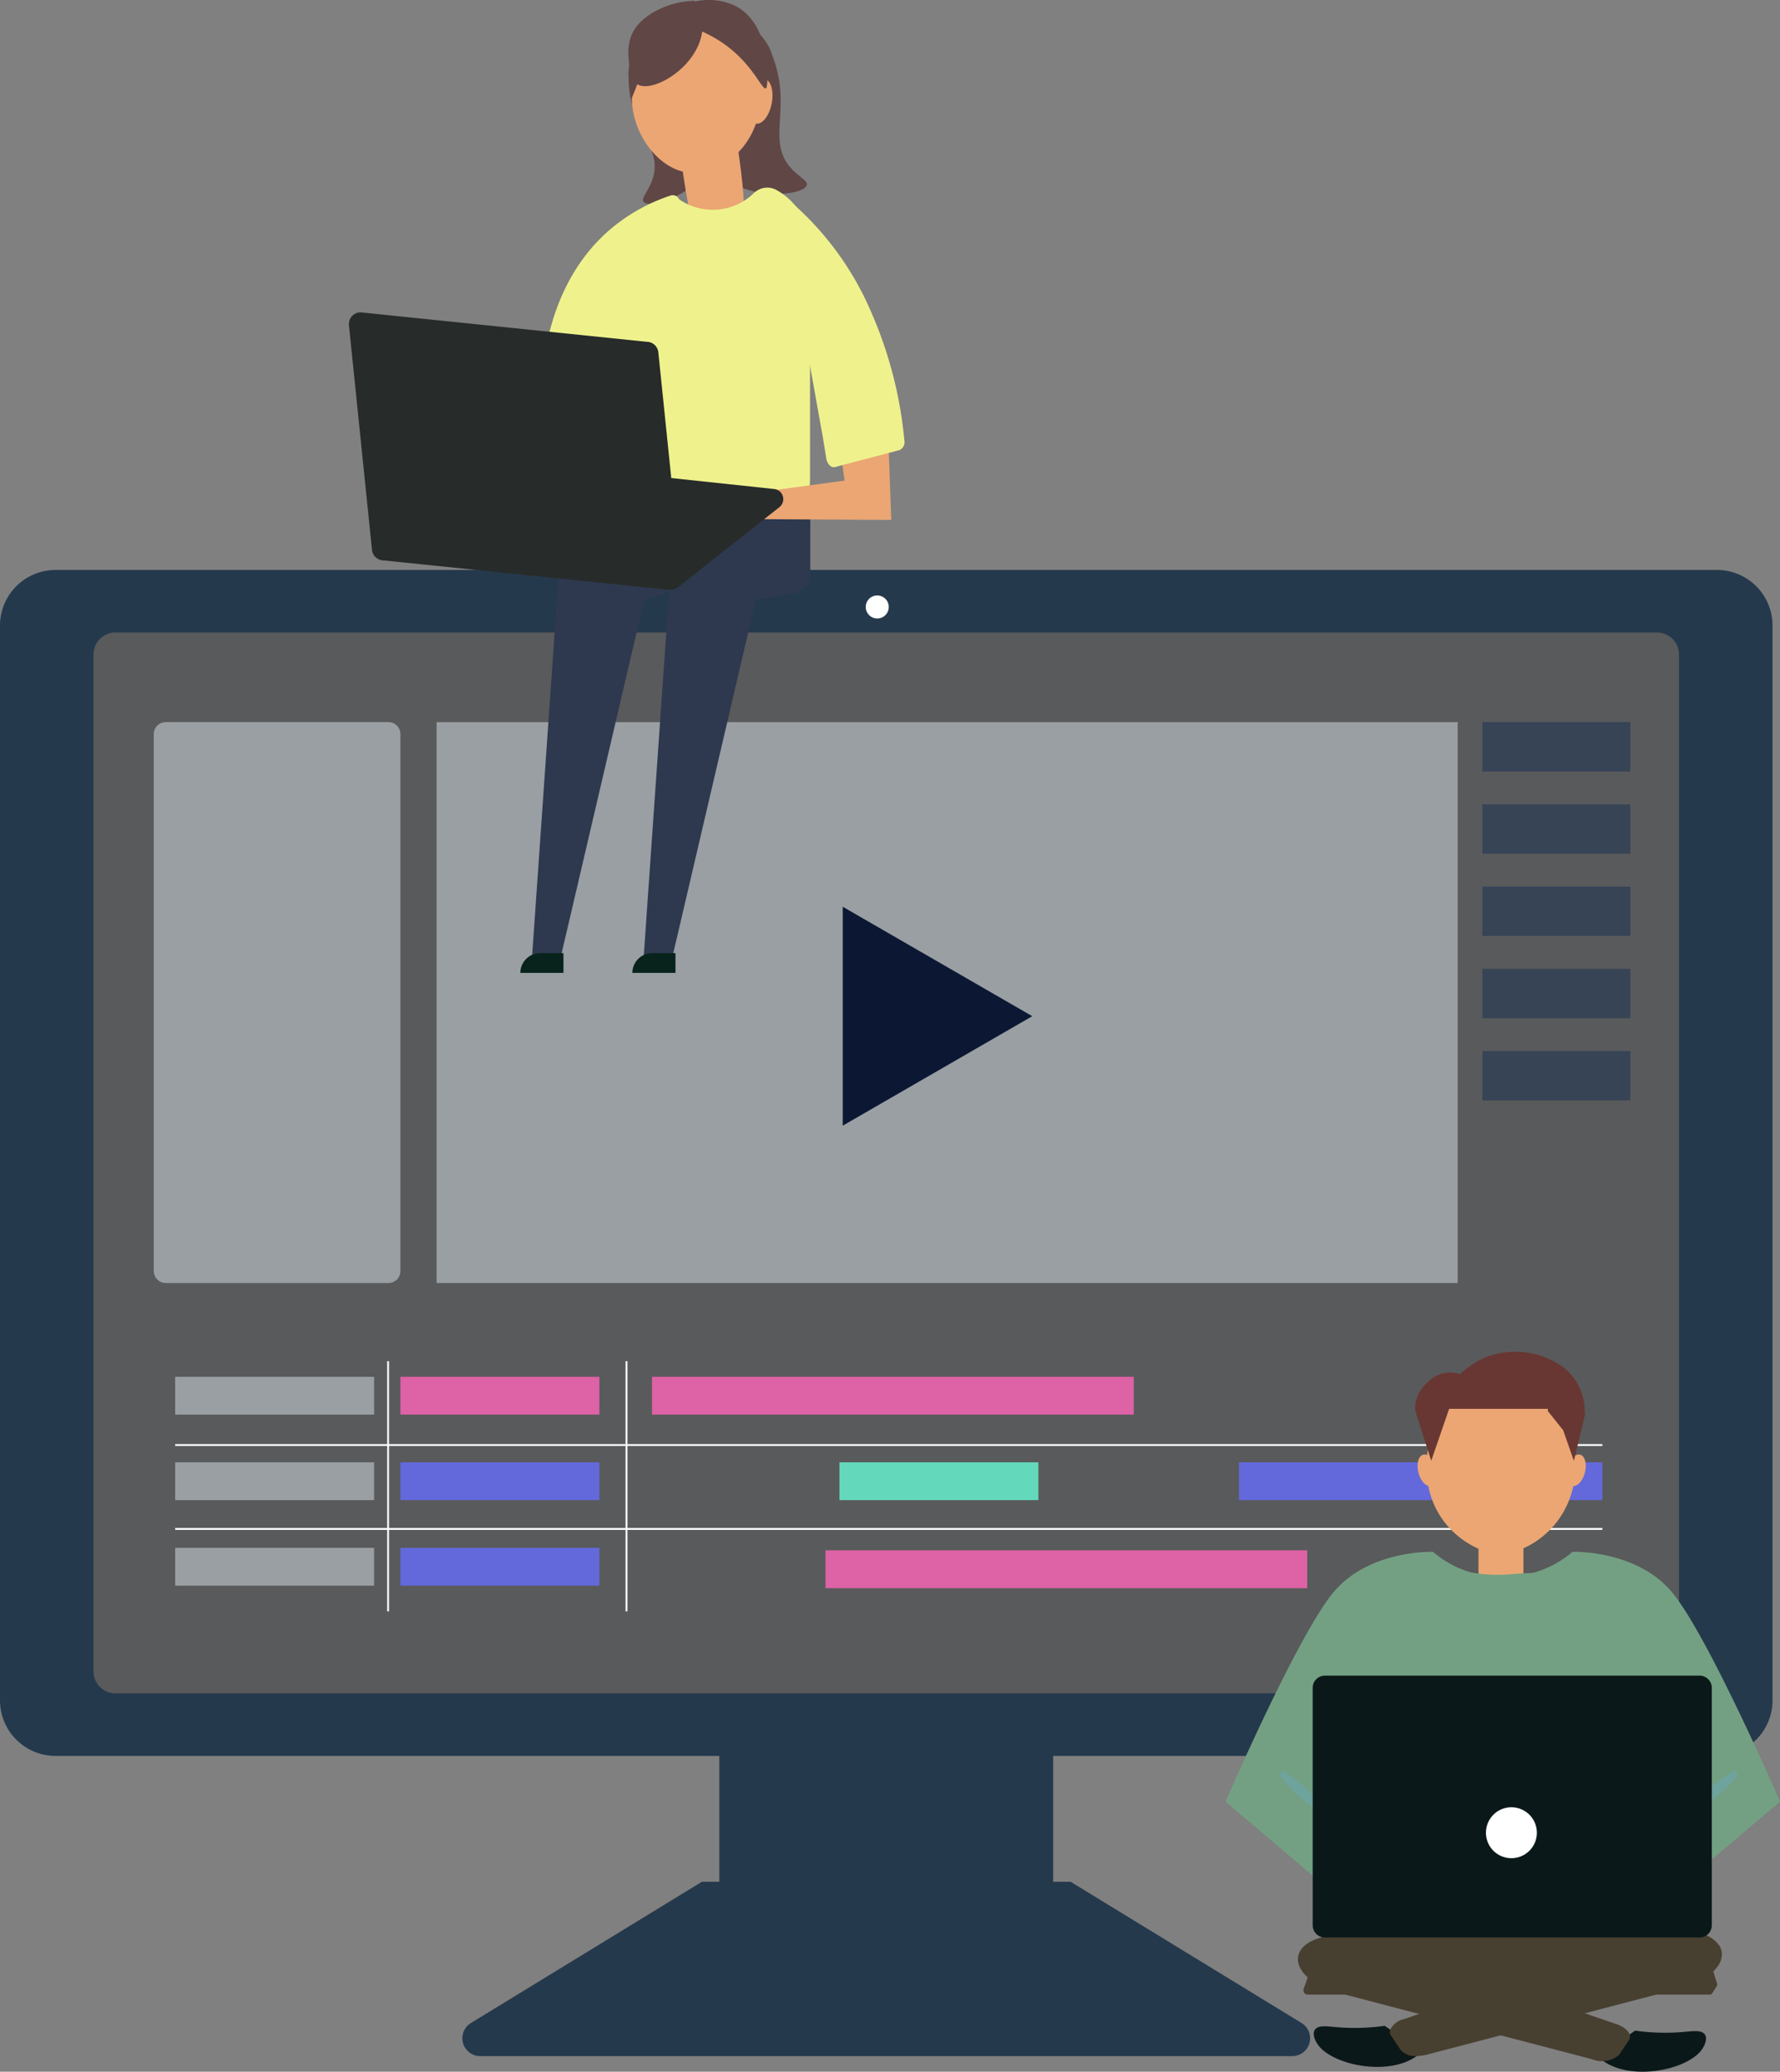<svg id="グループ_35390" data-name="グループ 35390" xmlns="http://www.w3.org/2000/svg" xmlns:xlink="http://www.w3.org/1999/xlink" width="165.028" height="192" viewBox="0 0 165.028 192">
  <rect x="0" y="0" width="165.028" height="192" fill="#808080" stroke="none"/>
  <defs>
    <clipPath id="clip-path">
      <rect id="長方形_25266" data-name="長方形 25266" width="165.028" height="192" fill="none"/>
    </clipPath>
    <clipPath id="clip-path-2">
      <rect id="長方形_25265" data-name="長方形 25265" width="165.028" height="191.999" fill="none"/>
    </clipPath>
    <clipPath id="clip-path-3">
      <rect id="長方形_25263" data-name="長方形 25263" width="4.4" height="4.146" fill="none"/>
    </clipPath>
    <clipPath id="clip-path-4">
      <rect id="長方形_25264" data-name="長方形 25264" width="4.786" height="4.131" fill="none"/>
    </clipPath>
  </defs>
  <g id="グループ_35389" data-name="グループ 35389" clip-path="url(#clip-path)">
    <g id="グループ_35388" data-name="グループ 35388" transform="translate(0 0.001)">
      <g id="グループ_35387" data-name="グループ 35387" clip-path="url(#clip-path-2)">
        <path id="パス_14491" data-name="パス 14491" d="M159.182,414.319H5.152A5.152,5.152,0,0,1,0,409.167V309.559a5.152,5.152,0,0,1,5.152-5.152H159.182a5.152,5.152,0,0,1,5.152,5.152v99.607a5.152,5.152,0,0,1-5.152,5.152" transform="translate(0 -251.586)" fill="#25394c"/>
        <path id="パス_14492" data-name="パス 14492" d="M194.939,436.142H51.995a2.024,2.024,0,0,1-2.024-2.024V339.853a2.024,2.024,0,0,1,2.024-2.024H194.939a2.024,2.024,0,0,1,2.024,2.024v94.265a2.024,2.024,0,0,1-2.024,2.024" transform="translate(-41.3 -279.208)" fill="#595a5b"/>
        <rect id="長方形_25241" data-name="長方形 25241" width="30.952" height="21.19" transform="translate(66.691 161.285)" fill="#25394c"/>
        <path id="パス_14493" data-name="パス 14493" d="M303.425,1005.02H269.242l-21.415,13.092a1.655,1.655,0,0,0,.863,3.067h75.286a1.655,1.655,0,0,0,.863-3.067Z" transform="translate(-204.167 -830.625)" fill="#25394c"/>
        <path id="パス_14494" data-name="パス 14494" d="M103.918,437.653H83.275a1.112,1.112,0,0,1-1.112-1.112v-49.76a1.112,1.112,0,0,1,1.112-1.112h20.643a1.112,1.112,0,0,1,1.112,1.112v49.76a1.112,1.112,0,0,1-1.112,1.112" transform="translate(-67.906 -318.747)" fill="#999fa3"/>
        <rect id="長方形_25242" data-name="長方形 25242" width="18.446" height="3.506" transform="translate(16.239 127.595)" fill="#999fa3"/>
        <rect id="長方形_25243" data-name="長方形 25243" width="18.446" height="3.506" transform="translate(37.124 127.595)" fill="#dd62a6"/>
        <rect id="長方形_25244" data-name="長方形 25244" width="44.666" height="3.506" transform="translate(60.448 127.595)" fill="#dd62a6"/>
        <rect id="長方形_25245" data-name="長方形 25245" width="44.666" height="3.506" transform="translate(76.53 143.678)" fill="#dd62a6"/>
        <rect id="長方形_25246" data-name="長方形 25246" width="18.446" height="3.506" transform="translate(37.124 135.522)" fill="#6369db"/>
        <rect id="長方形_25247" data-name="長方形 25247" width="33.69" height="3.506" transform="translate(114.87 135.522)" fill="#6369db"/>
        <rect id="長方形_25248" data-name="長方形 25248" width="18.446" height="3.506" transform="translate(77.826 135.522)" fill="#64d8ba"/>
        <rect id="長方形_25249" data-name="長方形 25249" width="18.446" height="3.506" transform="translate(37.124 143.449)" fill="#6369db"/>
        <rect id="長方形_25250" data-name="長方形 25250" width="18.446" height="3.506" transform="translate(16.239 135.522)" fill="#999fa3"/>
        <rect id="長方形_25251" data-name="長方形 25251" width="18.446" height="3.506" transform="translate(16.239 143.449)" fill="#999fa3"/>
        <rect id="長方形_25252" data-name="長方形 25252" width="132.321" height="0.174" transform="translate(16.239 133.835)" fill="#fff"/>
        <rect id="長方形_25253" data-name="長方形 25253" width="132.321" height="0.174" transform="translate(16.239 141.609)" fill="#fff"/>
        <rect id="長方形_25254" data-name="長方形 25254" width="0.174" height="23.189" transform="translate(35.894 126.147)" fill="#fff"/>
        <rect id="長方形_25255" data-name="長方形 25255" width="0.174" height="23.189" transform="translate(57.998 126.147)" fill="#fff"/>
        <rect id="長方形_25256" data-name="長方形 25256" width="94.668" height="51.983" transform="translate(40.477 66.923)" fill="#999fa3"/>
        <path id="パス_14495" data-name="パス 14495" d="M467.831,494.416l-8.786,5.073-8.786,5.073V484.271l8.786,5.073Z" transform="translate(-372.128 -400.239)" fill="#0c1833"/>
        <rect id="長方形_25257" data-name="長方形 25257" width="13.72" height="4.573" transform="translate(137.432 66.923)" fill="#374456"/>
        <rect id="長方形_25258" data-name="長方形 25258" width="13.72" height="4.573" transform="translate(137.432 74.545)" fill="#374456"/>
        <rect id="長方形_25259" data-name="長方形 25259" width="13.72" height="4.573" transform="translate(137.432 82.167)" fill="#374456"/>
        <rect id="長方形_25260" data-name="長方形 25260" width="13.72" height="4.573" transform="translate(137.432 89.789)" fill="#374456"/>
        <rect id="長方形_25261" data-name="長方形 25261" width="13.72" height="4.573" transform="translate(137.432 97.411)" fill="#374456"/>
        <path id="パス_14496" data-name="パス 14496" d="M462.558,319.091a1.067,1.067,0,1,1,1.067,1.067,1.067,1.067,0,0,1-1.067-1.067" transform="translate(-382.293 -262.84)" fill="#fff"/>
        <path id="パス_14497" data-name="パス 14497" d="M294.378,257.2l-7.636,6.92-2.61,37.456h2.61l7.81-33.417,4.153-1.342" transform="translate(-234.827 -212.57)" fill="#2e394f"/>
        <path id="パス_14498" data-name="パス 14498" d="M346.392,263.972l-2.61,37.456h2.61l7.81-33.417,3.663-.649a1.677,1.677,0,0,0,1.384-1.651v-8.689Z" transform="translate(-284.127 -212.422)" fill="#2e394f"/>
        <path id="パス_14499" data-name="パス 14499" d="M367.685,8.814c1.069-.113,4.161-.331,6.169,1.2a4.9,4.9,0,0,1,1.59,2.394c1.9,4.939-.7,7.846,1.817,10.5.747.789,1.489,1.072,1.354,1.481-.291.883-4.332,1.32-7.013-.244-1.329-.775-1.962-1.913-2.66-4.208a30.92,30.92,0,0,1-1.316-9.783" transform="translate(-303.825 -7.219)" fill="#604645"/>
        <path id="パス_14500" data-name="パス 14500" d="M341.653,6.138c-1.014.343-3.907,1.426-5.188,3.543a4.672,4.672,0,0,0-.591,2.677c.035,4.958,3.442,6.351,2.1,9.627-.4.974-.972,1.517-.7,1.808.581.627,4.417-.66,6.3-3.082.932-1.2,1.1-2.422.916-4.651a26.565,26.565,0,0,0-2.3-8.815" transform="translate(-277.591 -5.074)" fill="#604645"/>
        <path id="パス_14501" data-name="パス 14501" d="M221.43,227.963l-2.551,2.991L206.214,232.8l.44,1.583,17.767-1.671.528-5.277" transform="translate(-170.431 -187.97)" fill="#eaacac"/>
        <path id="パス_14502" data-name="パス 14502" d="M349.475,17.562c0,3.916-2.842,7.039-6.347,7.091-2.625.039-5.593-3.151-5.593-7.067s2.087-7.115,5.593-7.115,6.347,3.175,6.347,7.091" transform="translate(-278.964 -8.655)" fill="#eba673"/>
        <path id="パス_14503" data-name="パス 14503" d="M401.718,44.31c-.221,1.147-.882,1.985-1.477,1.87s-.9-1.137-.677-2.285.882-1.985,1.477-1.87.9,1.137.677,2.285" transform="translate(-330.17 -34.725)" fill="#eba673"/>
        <path id="パス_14504" data-name="パス 14504" d="M363.346,68.554s.926,6.921,1.357,6.89,4.467-1,4.533-2.317-.86-7.3-.86-7.3" transform="translate(-300.296 -54.405)" fill="#eba673"/>
        <path id="パス_14505" data-name="パス 14505" d="M301.733,105.105a.651.651,0,0,0-.819-.833,16.783,16.783,0,0,0-5.185,2.8c-8.153,6.524-6.837,18.484-6.685,19.7h5.163Z" transform="translate(-238.748 -86.15)" fill="#eff28c"/>
        <path id="パス_14506" data-name="パス 14506" d="M338.949,105.71V130.1h-19.7V118.072l7.357-16.934a5.488,5.488,0,0,0,7.147-.434,1.775,1.775,0,0,1,2.093-.276l.014.008a6.046,6.046,0,0,1,3.091,5.275" transform="translate(-263.85 -82.817)" fill="#eff28c"/>
        <path id="パス_14507" data-name="パス 14507" d="M361.218,245.659l15.347-2.085-.3-2.155,4.4-.594.232,6.393-20-.117" transform="translate(-298.265 -199.036)" fill="#eba673"/>
        <path id="パス_14508" data-name="パス 14508" d="M426.22,117.8a28.138,28.138,0,0,0-7.332-10.107c-.487-.413-1.019.127-.882.892l3.745,20.876.311,1.911c.085.523.454.888.8.8l5.994-1.578a.806.806,0,0,0,.441-.908A38.33,38.33,0,0,0,426.22,117.8" transform="translate(-345.454 -88.886)" fill="#eff28c"/>
        <path id="パス_14509" data-name="パス 14509" d="M315.654,264.281c-.282-.031-.525.073-.542.232a.209.209,0,0,0,.064.163l-.71-.077c-.282-.031-.525.073-.542.232a.247.247,0,0,0,.121.215l-.811-.088c-.282-.031-.525.073-.542.232s.2.312.48.343l1.179.128c-.282-.031-.525.073-.542.232s.2.312.48.343l2.854.311a2.428,2.428,0,0,0-.643.2c-.194.1-.583.329-.448.466s.756.1,1.024.089a4.686,4.686,0,0,0,1.217-.225,4.632,4.632,0,0,1,.989-.317,6.92,6.92,0,0,1,1.92-.1l.175-1.606s-1.4-.294-2.814-.448c-.224-.024-.42-.042-.591-.054v-.01Z" transform="translate(-258.432 -218.418)" fill="#eaacac"/>
        <path id="パス_14510" data-name="パス 14510" d="M345.589.529a5.71,5.71,0,0,0-3.512-.42l-.006.009-.218.041.054-.072c-2.353-.007-5.18,1.3-5.911,3.215a4.368,4.368,0,0,0-.252,2.061h-.005c.015.12.273,3.792.273,3.792l.534-1.344c.013.008.025.017.039.025,1.286.723,4.751-1.169,5.742-3.956a4.99,4.99,0,0,0,.235-.951,11.793,11.793,0,0,1,2,1.125c2.8,1.962,3.579,4.459,3.941,4.111.171-.165.638-5.869-2.913-7.635" transform="translate(-277.459 -0.004)" fill="#604645"/>
        <path id="パス_14511" data-name="パス 14511" d="M216.137,192.53,189.62,189.8a1.089,1.089,0,0,1-1.084-.978L186.4,168.008a1.09,1.09,0,0,1,1.084-1.2L214,169.538a1.089,1.089,0,0,1,1.084.978l2.139,20.813a1.09,1.09,0,0,1-1.084,1.2" transform="translate(-154.048 -137.863)" fill="#272b2a"/>
        <path id="パス_14512" data-name="パス 14512" d="M230.354,257.283l-25.931-2.762a.945.945,0,0,1-.524-1.68l9.409-7.424a1,1,0,0,1,.724-.206l25.931,2.762a.945.945,0,0,1,.524,1.68l-9.409,7.423a1,1,0,0,1-.724.206" transform="translate(-168.221 -202.657)" fill="#272b2a"/>
        <path id="パス_14513" data-name="パス 14513" d="M282.023,510.9h-3.995a1.826,1.826,0,0,1,1.826-1.826h2.168Z" transform="translate(-229.783 -420.739)" fill="#07231b"/>
        <path id="パス_14514" data-name="パス 14514" d="M341.874,510.9h-3.995a1.826,1.826,0,0,1,1.826-1.826h2.169Z" transform="translate(-279.249 -420.739)" fill="#07231b"/>
        <path id="パス_14515" data-name="パス 14515" d="M775.98,744.257c0,5.143-4.166,8.137-7.1,8.137-1.888,0-6.705-2.344-6.705-8.072,0-4.494,2.786-8.2,6.705-8.2s7.1,3.643,7.1,8.137" transform="translate(-629.922 -608.386)" fill="#eba673"/>
        <path id="パス_14516" data-name="パス 14516" d="M759.09,778.073c.2.8,0,1.545-.451,1.66s-.985-.441-1.189-1.243,0-1.544.451-1.66.985.441,1.189,1.243" transform="translate(-625.948 -642.019)" fill="#eba673"/>
        <path id="パス_14517" data-name="パス 14517" d="M836.982,778.073c-.2.8,0,1.545.451,1.66s.985-.441,1.189-1.243,0-1.544-.451-1.66-.985.441-1.189,1.243" transform="translate(-691.679 -642.019)" fill="#eba673"/>
        <rect id="長方形_25262" data-name="長方形 25262" width="4.166" height="7.682" transform="translate(137.074 140.103)" fill="#eba673"/>
        <path id="パス_14518" data-name="パス 14518" d="M694.151,862.152l12.037-10.215s-6.8-15.7-10.116-19.526-9.121-3.623-9.121-3.623a9.414,9.414,0,0,1-3.69,1.956c-.739.035-1.527.069-2.28.141a13.912,13.912,0,0,1-3.456-.19,9.445,9.445,0,0,1-3.509-1.907s-5.8-.2-9.121,3.623-10.116,19.526-10.116,19.526l11.273,9.567m25.773-9.007-.623-2.586,1.221,1.623Z" transform="translate(-541.159 -684.971)" fill="#73a083"/>
        <g id="グループ_35383" data-name="グループ 35383" transform="translate(118.695 164.114)" opacity="0.6">
          <g id="グループ_35382" data-name="グループ 35382">
            <g id="グループ_35381" data-name="グループ 35381" clip-path="url(#clip-path-3)">
              <path id="パス_14519" data-name="パス 14519" d="M686.171,947.191a12.679,12.679,0,0,0-1.828-1.392c-.238-.144-.435.314-.241.561a15.014,15.014,0,0,0,1.665,1.77,10.257,10.257,0,0,0,2.572,1.783c.063.028.111-.086.067-.155a13.186,13.186,0,0,0-2.235-2.568" transform="translate(-684.024 -945.772)" fill="#6da5af"/>
            </g>
          </g>
        </g>
        <g id="グループ_35386" data-name="グループ 35386" transform="translate(156.276 164.129)" opacity="0.6">
          <g id="グループ_35385" data-name="グループ 35385">
            <g id="グループ_35384" data-name="グループ 35384" clip-path="url(#clip-path-4)">
              <path id="パス_14520" data-name="パス 14520" d="M903.05,947.269a13.745,13.745,0,0,1,1.988-1.387c.259-.143.473.313.262.559a15.6,15.6,0,0,1-1.811,1.764,11.228,11.228,0,0,1-2.8,1.777c-.068.028-.121-.085-.072-.154a13.545,13.545,0,0,1,2.431-2.559" transform="translate(-900.6 -945.855)" fill="#6da5af"/>
            </g>
          </g>
        </g>
        <path id="パス_14521" data-name="パス 14521" d="M708.506,1081.961a19.863,19.863,0,0,1-4.215.143c-.97-.074-1.71-.209-2.107.071-.49.346-.175,1.122.161,1.577,1.178,1.592,5.094,2.588,7.838,1.659a4.955,4.955,0,0,0,1.78-1.033Z" transform="translate(-580.128 -894.215)" fill="#0b1819"/>
        <path id="パス_14522" data-name="パス 14522" d="M773.375,1033.153a1.977,1.977,0,0,1-.417,1.149,3.589,3.589,0,0,1-.585.624,6.757,6.757,0,0,1-2.445,1.262l-23.789,6.227a3.7,3.7,0,0,1-1.046.157,1.8,1.8,0,0,1-1.489-.544l-.907-1.359a.589.589,0,0,1-.071-.535,1.891,1.891,0,0,1,1.322-.995l12.234-4.213,10.337-3.559.15-.052a8.406,8.406,0,0,1,4.872-.073c.053.016.106.036.157.055a2.841,2.841,0,0,1,1.41,1,1.515,1.515,0,0,1,.267.853" transform="translate(-613.735 -852.028)" fill="#473f30"/>
        <path id="パス_14523" data-name="パス 14523" d="M857.157,1084.525a19.87,19.87,0,0,0,4.215.143c.97-.074,1.71-.209,2.107.072.491.346.175,1.122-.161,1.577-1.178,1.592-5.094,2.588-7.838,1.659a4.963,4.963,0,0,1-1.78-1.032" transform="translate(-705.562 -896.334)" fill="#0b1819"/>
        <path id="パス_14524" data-name="パス 14524" d="M723.227,1044.594l.908-1.358c.353-.527-.21-1.216-1.251-1.53l-22.721-7.825c-2.645-.8-5.542-.356-6.438.984s.534,3.091,3.179,3.89l23.79,6.227a2.461,2.461,0,0,0,2.533-.387" transform="translate(-573.125 -854.149)" fill="#473f30"/>
        <path id="パス_14525" data-name="パス 14525" d="M734.792,1017.075a5.111,5.111,0,0,1-.585.929h-37.4a.394.394,0,0,1-.372-.526l1.714-4.822,1.628-4.58h32.212l1.383,4.448.04.126Z" transform="translate(-575.569 -833.15)" fill="#473f30"/>
        <path id="パス_14526" data-name="パス 14526" d="M737.239,919.183H702.5a1.134,1.134,0,0,1-1.134-1.134v-22a1.134,1.134,0,0,1,1.134-1.134h34.736a1.134,1.134,0,0,1,1.134,1.134v22a1.134,1.134,0,0,1-1.134,1.134" transform="translate(-579.664 -739.624)" fill="#0b1819"/>
        <path id="パス_14527" data-name="パス 14527" d="M798.652,967.593a2.36,2.36,0,1,1-2.36-2.359,2.36,2.36,0,0,1,2.36,2.359" transform="translate(-656.166 -797.743)" fill="#fff"/>
        <path id="パス_14528" data-name="パス 14528" d="M771.892,727.655l-.066-.1a5.156,5.156,0,0,0-1.958-4.135,7.607,7.607,0,0,0-7.125-.977,8.156,8.156,0,0,0-2.47,1.6,2.877,2.877,0,0,0-2.726.5c-.206.182-.4.368-.562.539a3.082,3.082,0,0,0-.851,2.468l.14,0-.089.1,1.418,4.422,1.659-4.813h9.157l-.008.2,1.423,1.783.995,2.834Z" transform="translate(-624.91 -596.693)" fill="#683733"/>
      </g>
    </g>
  </g>
</svg>
